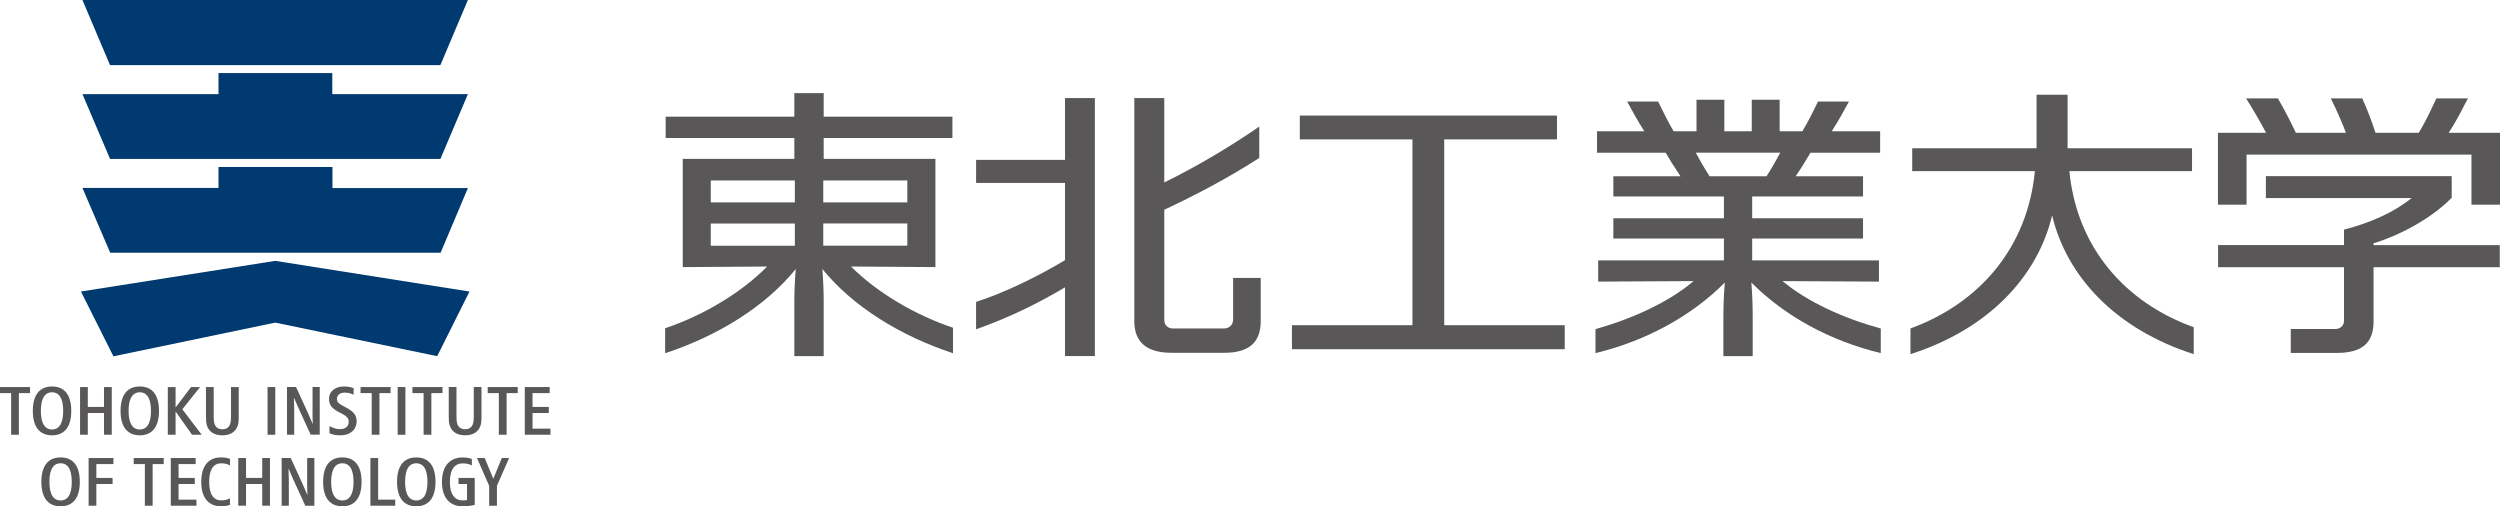 <?xml version="1.0" encoding="UTF-8"?>
<svg id="_イヤー_2" xmlns="http://www.w3.org/2000/svg" viewBox="0 0 772.44 156.44"><defs><style>.cls-1{fill:#595757;}.cls-2{fill:#003a70;}</style></defs><g id="_イヤー_1-2"><g><path class="cls-1" d="M289,82.53h.02V49.08h-34.52v-6.45h39.77v-6.58h-39.77v-7.28h-9.07v7.28h-39.76v6.58h39.76v6.45h-34.48v33.45h.03l26.04-.18c-7.9,8.04-19.69,15.11-31.51,19.07v7.72c16.22-5.35,30.97-14.4,40.36-26.03-.3,3.47-.44,7.2-.44,10.21v16.72h9.07v-16.72c0-3.01-.13-6.75-.42-10.21,9.45,11.63,24.13,20.68,40.37,26.03v-7.88c-11.81-3.95-23.59-10.96-31.5-18.91l26.05,.18Zm-43.41-6.61h-25.98v-6.86h25.98v6.86Zm0-13.38h-25.98v-6.79h25.98v6.79Zm8.78-6.79h25.97v6.79h-25.97v-6.79Zm0,20.16v-6.86h25.97v6.86h-25.97Z"/><path class="cls-1" d="M638.83,29.27h-9.58v16.55h-38.42v7.05h37.9c-2.26,23.6-17.07,40.82-38.44,48.61v7.94c24.02-7.68,39.22-23.85,43.77-42.86,4.53,19.01,19.75,35.18,43.75,42.86v-8.31c-21.39-7.71-36.16-24.81-38.42-48.24h37.89v-7.05h-38.44V29.27Z"/><polygon class="cls-1" points="446.23 43.07 481.07 43.07 481.07 35.71 401.61 35.71 401.61 43.07 436.41 43.07 436.41 100.48 399.18 100.48 399.18 107.9 483.46 107.9 483.46 100.48 446.23 100.48 446.23 43.07"/><path class="cls-1" d="M329.06,49.4h-27.47v7.13h27.47v23.86c-8.64,5.17-18.99,10.19-27.48,12.88v8.47c9.99-3.54,18.84-7.82,27.48-12.96v21.23h9.23V30.29h-9.23v19.11Z"/><path class="cls-1" d="M381,98.75c0,1.54-1.11,2.74-2.81,2.74h-15.81c-1.69,0-2.65-1.19-2.65-2.74v-33.95c10.23-4.75,20.75-10.42,29.35-16.01v-9.69c-8.86,6.18-20.02,12.73-29.35,17.27V30.29h-9.25V99.29c0,6.75,4.23,9.71,11.44,9.71h16.44c7.22,0,11.17-2.96,11.17-9.71v-13.41h-8.53v12.86Z"/><path class="cls-1" d="M580.55,87.01v-6.56h-39.17v-6.74h34.25v-6.28h-34.25v-6.73h34.25v-6.23h-20.83c1.68-2.44,3.17-4.84,4.59-7.28h21.53v-6.64h-14.95c1.97-3.05,3.68-6.16,5.32-9.18h-9.56c-1.49,3.01-3,6.13-4.83,9.18h-7.03v-9.73h-8.62v9.73h-8.47v-9.73h-8.6v9.73h-7.08c-1.8-3.05-3.29-6.16-4.78-9.18h-9.58c1.64,3.01,3.35,6.13,5.31,9.18h-14.61v6.64h21.22c1.4,2.44,2.94,4.84,4.58,7.28h-20.76v6.23h34.17v6.73h-34.17v6.28h34.17v6.74h-38.85v6.56l29.47-.16c-7.64,6.51-18.93,11.64-30.3,14.84v7.41c15.69-3.79,29.73-11.5,39.96-21.81-.34,3.8-.45,7.86-.45,11.19v11.56h9.06v-11.56c0-3.34-.08-7.4-.42-11.19,10.24,10.31,24.25,18.02,39.99,21.81v-7.6c-11.42-3.13-22.71-8.23-30.35-14.65l29.81,.16Zm-52.33-32.55c-1.57-2.44-2.97-4.84-4.26-7.28h26.09c-1.29,2.44-2.67,4.84-4.24,7.28h-17.59Z"/><path class="cls-1" d="M733.36,75.17c8.99-2.74,18.46-8.2,24.16-14.08v-6.66h-57.42v6.77h45.02c-5.24,4.28-12.58,7.62-20.88,9.75v4.78h-38.91v6.82h38.91v16.57c0,1.55-1.14,2.54-2.82,2.54h-13.63v7.38h14.23c7.67,0,11.35-2.95,11.35-9.7v-16.79h39v-6.82h-39v-.56Z"/><path class="cls-1" d="M756.58,41.04c2.32-3.51,4.11-7.1,5.95-10.63h-9.74c-1.68,3.53-3.31,7.12-5.45,10.63h-13.37c-1.17-3.57-2.47-7.08-4.08-10.63h-9.72c1.75,3.53,3.33,7.12,4.68,10.63h-15.48c-1.68-3.57-3.49-7.08-5.55-10.63h-9.83c2.23,3.53,4.33,7.12,6.17,10.63h-14.87v22.19h8.84v-15.47h69.49v15.47h8.83v-22.19h-15.86Z"/></g><g><polygon class="cls-2" points="85.04 99.68 35.05 110.09 25.01 90.07 85.04 80.6 145.06 90.08 135.08 110.05 85.04 99.68"/><polygon class="cls-2" points="136.07 20.12 34 20.12 25.47 0 144.57 0 136.07 20.12"/><polygon class="cls-2" points="102.67 29.08 102.67 22.57 67.51 22.57 67.51 29.08 25.47 29.08 34.01 49.11 136.07 49.11 144.57 29.08 102.67 29.08"/><polygon class="cls-2" points="136.14 78.08 34.05 78.08 25.47 58.07 67.51 58.07 67.51 51.6 102.72 51.6 102.72 58.11 144.57 58.11 136.14 78.08"/></g><g><polygon class="cls-1" points="0 121.46 3.44 121.46 3.44 134.32 5.83 134.32 5.83 121.46 9.27 121.46 9.27 119.59 0 119.59 0 121.46"/><polygon class="cls-1" points="32.13 134.32 34.53 134.32 34.53 119.59 32.13 119.59 32.13 125.73 27.13 125.73 27.13 119.59 24.74 119.59 24.74 134.32 27.13 134.32 27.13 127.61 32.13 127.61 32.13 134.32"/><polygon class="cls-1" points="54.25 127.21 54.3 127.21 59.33 134.32 62.31 134.32 56.33 126.46 61.82 119.59 59.03 119.59 54.3 125.83 54.25 125.83 54.25 119.59 51.85 119.59 51.85 134.32 54.25 134.32 54.25 127.21"/><path class="cls-1" d="M73.77,119.59h-2.4v8.68c0,.81,0,1.76-.18,2.45-.3,1.17-1.03,1.91-2.49,1.91s-2.19-.74-2.49-1.91c-.18-.69-.18-1.64-.18-2.45v-8.68h-2.39v9.01c0,1.16,.02,2.13,.36,3.06,.68,1.82,2.28,2.85,4.7,2.85s4.02-1.03,4.7-2.85c.34-.92,.36-1.9,.36-3.06v-9.01Z"/><path class="cls-1" d="M148.77,128.59v-9.01h-2.39v8.68c0,.81,0,1.76-.18,2.45-.3,1.17-1.03,1.91-2.49,1.91s-2.19-.74-2.49-1.91c-.18-.69-.18-1.64-.18-2.45v-8.68h-2.39v9.01c0,1.16,.02,2.13,.36,3.06,.68,1.82,2.28,2.85,4.7,2.85s4.03-1.03,4.7-2.85c.34-.92,.36-1.9,.36-3.06Z"/><rect class="cls-1" x="82.67" y="119.59" width="2.39" height="14.74"/><rect class="cls-1" x="122.87" y="119.59" width="2.39" height="14.74"/><path class="cls-1" d="M96.55,127.52c0,1.15,.05,2.47,.1,3.43h-.05c-.38-.9-.81-1.91-1.34-3.09l-3.79-8.28h-2.8v14.74h2.23v-7.94c0-1.16-.05-2.47-.09-3.44h.05c.38,.9,.81,1.92,1.34,3.09l3.79,8.28h2.8v-14.74h-2.22v7.94Z"/><polygon class="cls-1" points="114.85 134.32 117.24 134.32 117.24 121.46 120.68 121.46 120.68 119.59 111.4 119.59 111.4 121.46 114.85 121.46 114.85 134.32"/><polygon class="cls-1" points="130.88 134.32 133.28 134.32 133.28 121.46 136.71 121.46 136.71 119.59 127.43 119.59 127.43 121.46 130.88 121.46 130.88 134.32"/><polygon class="cls-1" points="150.69 121.46 154.13 121.46 154.13 134.32 156.53 134.32 156.53 121.46 159.96 121.46 159.96 119.59 150.69 119.59 150.69 121.46"/><polygon class="cls-1" points="164.54 132.44 164.54 127.61 169.56 127.61 169.56 125.73 164.54 125.73 164.54 121.46 169.83 121.46 169.83 119.59 162.15 119.59 162.15 134.32 170.08 134.32 170.08 132.44 164.54 132.44"/><path class="cls-1" d="M105.99,128c1.1,.63,1.75,1.23,1.75,2.27,0,1.45-.95,2.33-2.74,2.33-1.23,0-2.35-.46-3.19-.96v2.21c.8,.42,1.98,.65,3.38,.65,2.99,0,5-1.69,5-4.39,0-2.93-2.75-3.82-4.62-4.93-.9-.53-1.47-1-1.47-1.93,0-1.14,.86-1.95,2.52-1.95,1.12,0,1.98,.36,2.64,.65v-2.03c-.72-.26-1.68-.51-3.01-.51-2.47,0-4.59,1.32-4.59,3.86,0,2.92,2.53,3.72,4.34,4.74Z"/><path class="cls-1" d="M22.02,126.95c0-5.03-2.18-7.54-5.94-7.54s-5.94,2.52-5.94,7.54,2.17,7.55,5.94,7.55,5.94-2.52,5.94-7.55Zm-9.4,0c0-4.29,1.55-5.75,3.46-5.75s3.45,1.46,3.45,5.75-1.54,5.76-3.45,5.76-3.46-1.46-3.46-5.76Z"/><path class="cls-1" d="M49.13,126.95c0-5.03-2.17-7.54-5.94-7.54s-5.94,2.52-5.94,7.54,2.17,7.55,5.94,7.55,5.94-2.52,5.94-7.55Zm-9.4,0c0-4.29,1.55-5.75,3.46-5.75s3.46,1.46,3.46,5.75-1.54,5.76-3.46,5.76-3.46-1.46-3.46-5.76Z"/><polygon class="cls-1" points="81.02 147.66 76.02 147.66 76.02 141.52 73.62 141.52 73.62 156.25 76.02 156.25 76.02 149.55 81.02 149.55 81.02 156.25 83.41 156.25 83.41 141.52 81.02 141.52 81.02 147.66"/><path class="cls-1" d="M94.9,149.45c0,1.15,.05,2.47,.1,3.44h-.05c-.38-.9-.8-1.91-1.34-3.1l-3.79-8.28h-2.8v14.74h2.22v-7.94c0-1.15-.05-2.47-.09-3.44h.05c.38,.9,.81,1.92,1.34,3.1l3.79,8.28h2.8v-14.74h-2.22v7.94Z"/><polygon class="cls-1" points="41.32 143.39 44.76 143.39 44.76 156.25 47.16 156.25 47.16 143.39 50.59 143.39 50.59 141.52 41.32 141.52 41.32 143.39"/><polygon class="cls-1" points="55.17 149.55 60.18 149.55 60.18 147.67 55.17 147.67 55.17 143.39 60.45 143.39 60.45 141.52 52.77 141.52 52.77 156.25 60.7 156.25 60.7 154.38 55.17 154.38 55.17 149.55"/><polygon class="cls-1" points="27.38 156.25 29.77 156.25 29.77 149.55 34.78 149.55 34.78 147.67 29.77 147.67 29.77 143.39 35.05 143.39 35.05 141.52 27.38 141.52 27.38 156.25"/><path class="cls-1" d="M105.78,141.33c-3.77,0-5.94,2.51-5.94,7.55s2.18,7.55,5.94,7.55,5.94-2.51,5.94-7.55-2.17-7.55-5.94-7.55Zm0,13.31c-1.92,0-3.46-1.46-3.46-5.76s1.54-5.75,3.46-5.75,3.46,1.46,3.46,5.75-1.54,5.76-3.46,5.76Z"/><path class="cls-1" d="M128.62,141.33c-3.76,0-5.94,2.51-5.94,7.55s2.18,7.55,5.94,7.55,5.94-2.51,5.94-7.55-2.17-7.55-5.94-7.55Zm0,13.31c-1.92,0-3.46-1.46-3.46-5.76s1.54-5.75,3.46-5.75,3.46,1.46,3.46,5.75-1.54,5.76-3.46,5.76Z"/><path class="cls-1" d="M18.72,141.33c-3.77,0-5.94,2.51-5.94,7.55s2.17,7.55,5.94,7.55,5.94-2.51,5.94-7.55-2.17-7.55-5.94-7.55Zm0,13.31c-1.92,0-3.46-1.46-3.46-5.76s1.54-5.75,3.46-5.75,3.46,1.46,3.46,5.75-1.54,5.76-3.46,5.76Z"/><path class="cls-1" d="M62.18,148.88c0,5.04,2.35,7.55,6.12,7.55,1.01,0,1.99-.15,2.76-.46v-2.02c-.87,.49-1.72,.65-2.73,.65-2.17,0-3.7-1.63-3.7-5.73s1.53-5.72,3.7-5.72c1,0,1.86,.16,2.73,.65v-2.02c-.77-.3-1.75-.46-2.76-.46-3.77,0-6.12,2.51-6.12,7.55Z"/><polygon class="cls-1" points="116.84 141.52 114.45 141.52 114.45 156.25 122.12 156.25 122.12 154.38 116.84 154.38 116.84 141.52"/><path class="cls-1" d="M141.67,149.54h2.63v4.96c-.45,.08-.9,.12-1.36,.12-2.21,0-3.94-1.6-3.94-5.73s1.76-5.72,3.94-5.72c1.01,0,1.99,.16,2.85,.65v-2.02c-.77-.3-1.87-.46-2.88-.46-3.77,0-6.36,2.51-6.36,7.55s2.56,7.55,6.36,7.55c1.43,0,2.63-.18,3.77-.45v-8.32h-5.01v1.88Z"/><polygon class="cls-1" points="152.41 147.93 149.77 141.52 147.38 141.52 151.14 150.11 151.14 156.25 153.54 156.25 153.54 150.11 157.3 141.52 155.05 141.52 152.41 147.93"/></g></g></svg>
